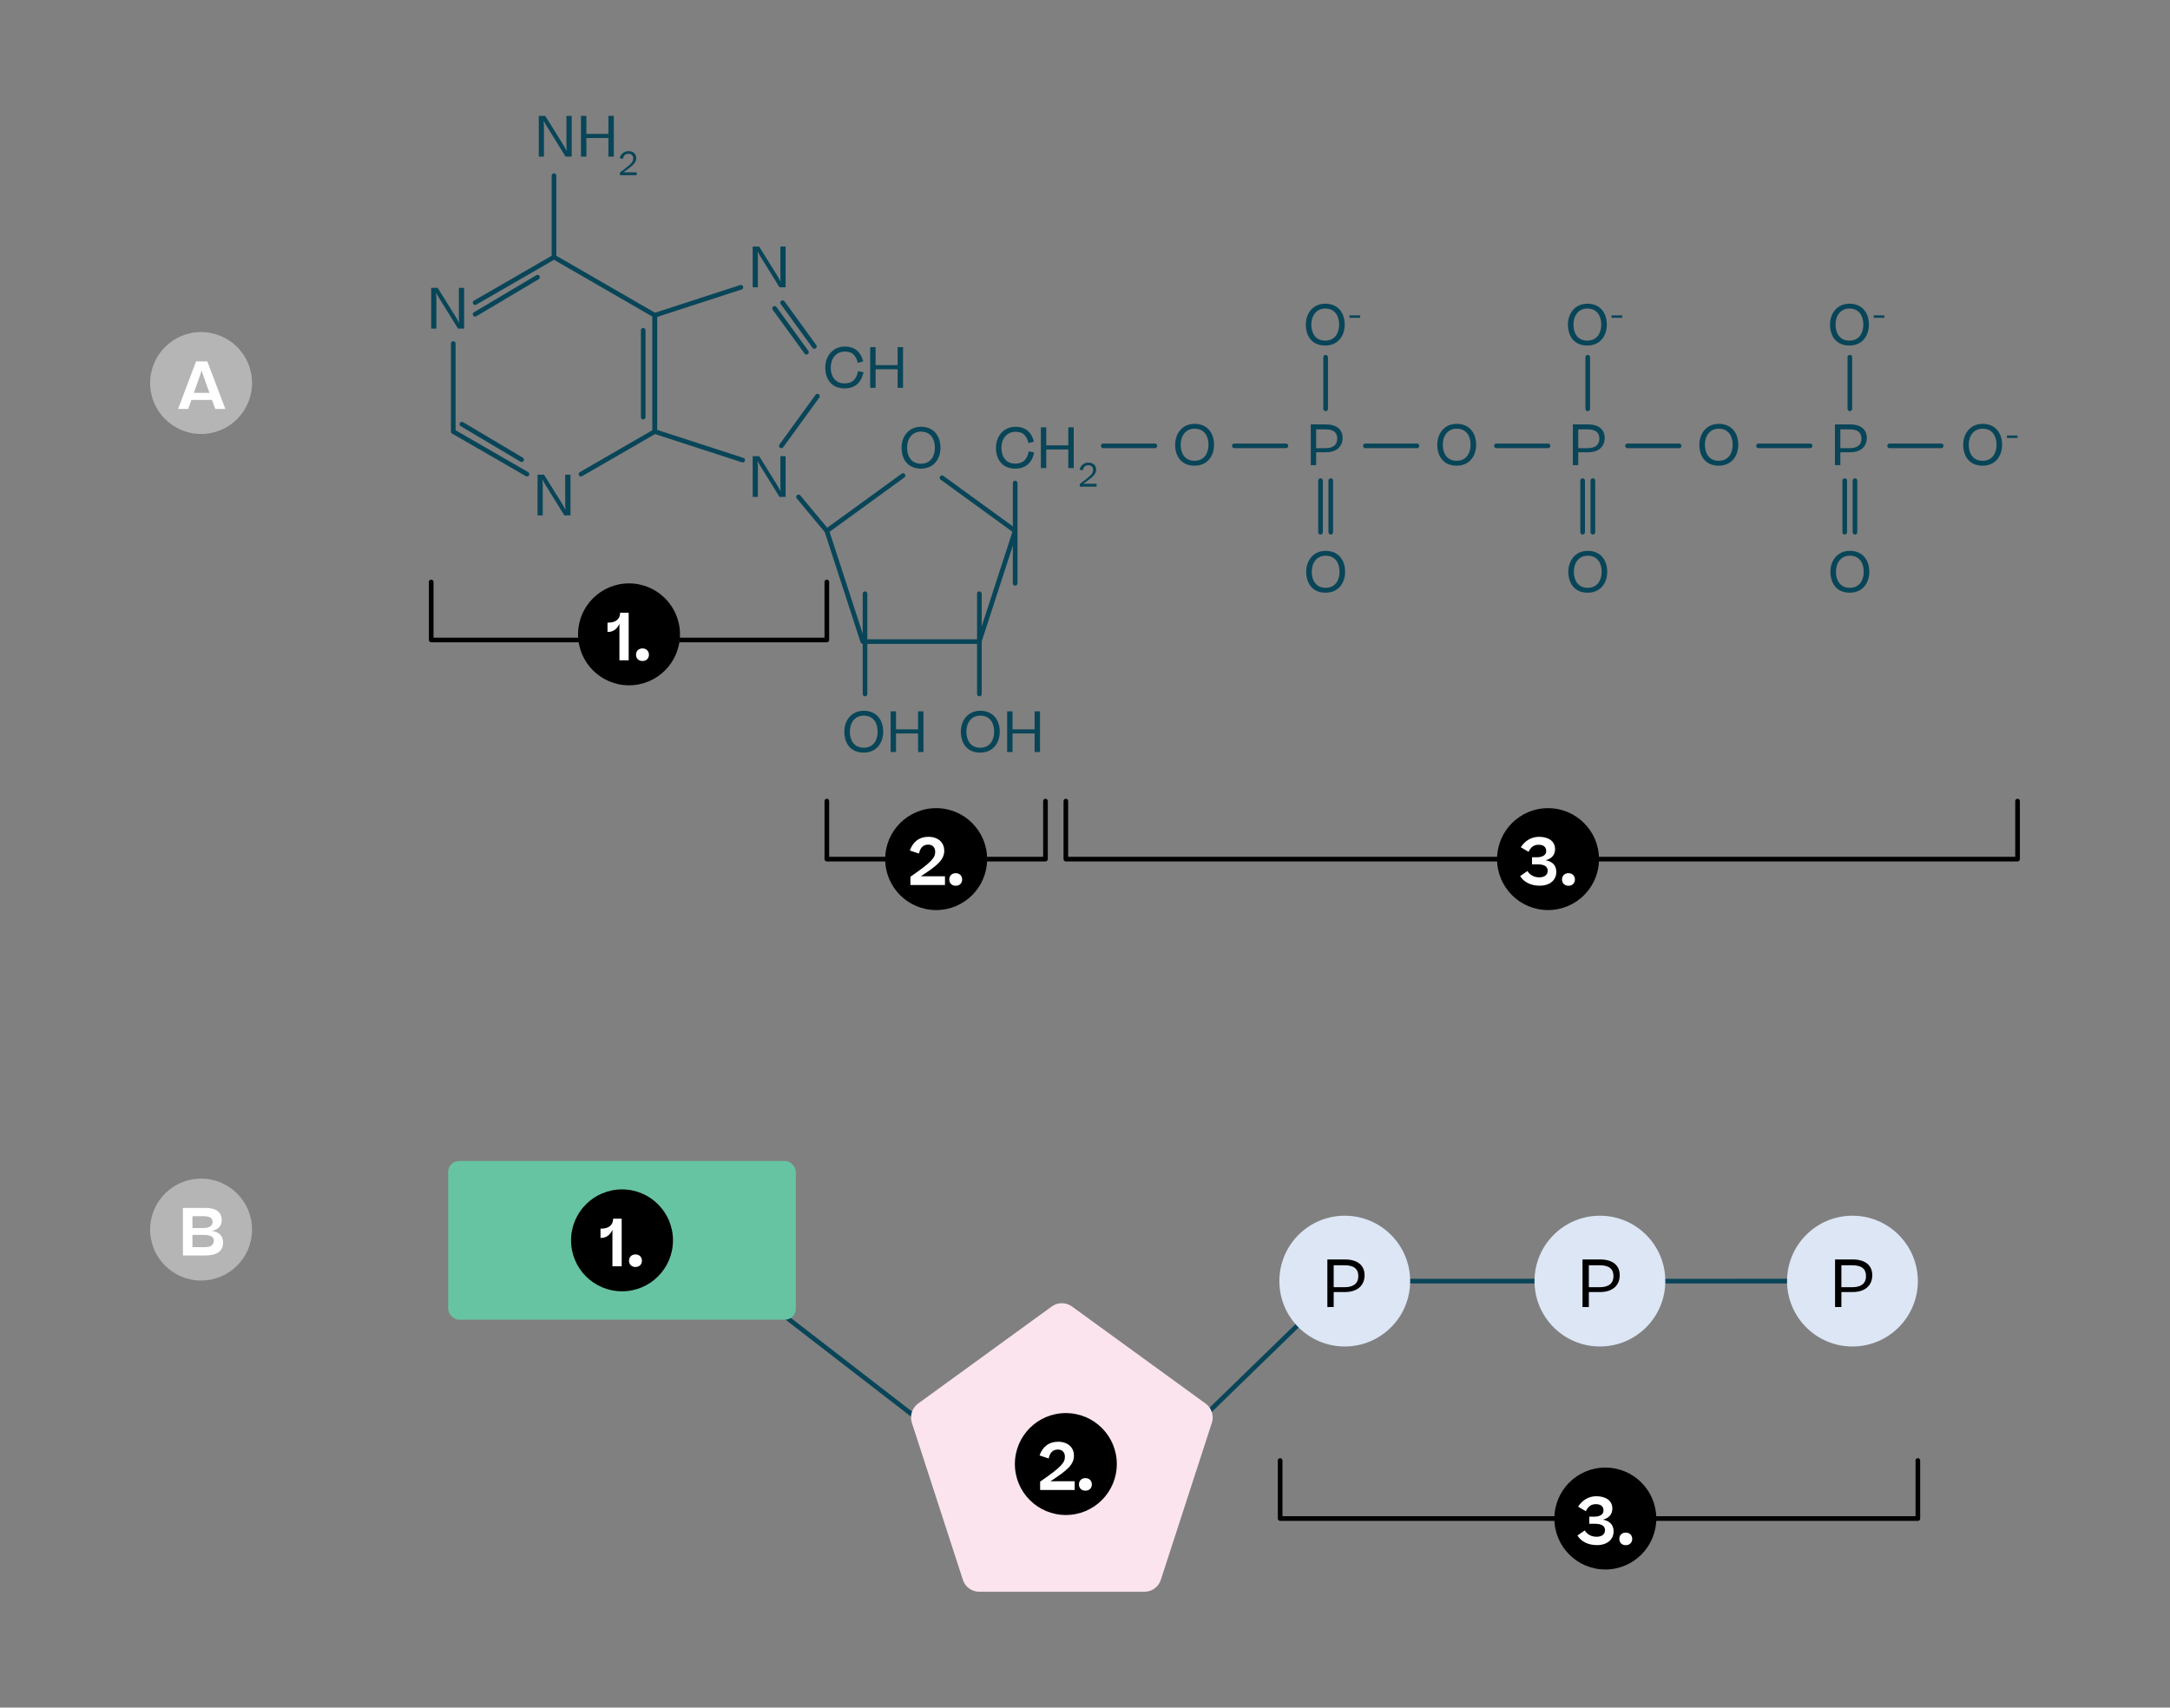 <?xml version="1.0" encoding="UTF-8"?><svg id="Ebene_1" xmlns="http://www.w3.org/2000/svg" xmlns:xlink="http://www.w3.org/1999/xlink" viewBox="0 0 466.392 367.063"><rect x="0" y="0" width="466.392" height="367.063" fill="#808080" stroke="none"/><defs><style>.cls-1{clip-path:url(#clippath-11);}.cls-2{fill:#fff;}.cls-3{fill:#fbe4ee;}.cls-4{clip-path:url(#clippath-2);}.cls-5{clip-path:url(#clippath-13);}.cls-6{clip-path:url(#clippath-15);}.cls-7{clip-path:url(#clippath-6);}.cls-8{stroke:#010101;stroke-linecap:round;stroke-linejoin:round;}.cls-8,.cls-9{fill:none;}.cls-10{fill:#dce6f5;}.cls-11{clip-path:url(#clippath-7);}.cls-12{clip-path:url(#clippath-1);}.cls-13{clip-path:url(#clippath-4);}.cls-14{fill:#094558;}.cls-15{clip-path:url(#clippath-12);}.cls-16{clip-path:url(#clippath-9);}.cls-17{clip-path:url(#clippath);}.cls-18{fill:#67c4a3;}.cls-19{clip-path:url(#clippath-3);}.cls-20{clip-path:url(#clippath-8);}.cls-21{clip-path:url(#clippath-14);}.cls-22{fill:#b5b5b6;}.cls-23{clip-path:url(#clippath-5);}.cls-24{clip-path:url(#clippath-10);}.cls-25{fill:#010101;}</style><clipPath id="clippath"><rect class="cls-9" x="32.266" y="71.377" width="21.908" height="21.908"/></clipPath><clipPath id="clippath-1"><rect class="cls-9" x="32.266" y="71.377" width="21.908" height="21.908"/></clipPath><clipPath id="clippath-2"><rect class="cls-9" x="32.266" y="253.348" width="21.908" height="21.908"/></clipPath><clipPath id="clippath-3"><rect class="cls-9" x="32.266" y="253.348" width="21.908" height="21.908"/></clipPath><clipPath id="clippath-4"><rect class="cls-9" x="190.251" y="173.717" width="21.908" height="21.908"/></clipPath><clipPath id="clippath-5"><rect class="cls-9" x="190.251" y="173.716" width="21.908" height="21.908"/></clipPath><clipPath id="clippath-6"><rect class="cls-9" x="321.761" y="173.717" width="21.908" height="21.908"/></clipPath><clipPath id="clippath-7"><rect class="cls-9" x="321.761" y="173.716" width="21.908" height="21.908"/></clipPath><clipPath id="clippath-8"><rect class="cls-9" x="122.734" y="255.666" width="21.908" height="21.908"/></clipPath><clipPath id="clippath-9"><rect class="cls-9" x="122.734" y="255.665" width="21.908" height="21.908"/></clipPath><clipPath id="clippath-10"><rect class="cls-9" x="218.126" y="303.749" width="21.908" height="21.908"/></clipPath><clipPath id="clippath-11"><rect class="cls-9" x="218.126" y="303.749" width="21.908" height="21.908"/></clipPath><clipPath id="clippath-12"><rect class="cls-9" x="334.075" y="315.462" width="21.908" height="21.908"/></clipPath><clipPath id="clippath-13"><rect class="cls-9" x="334.075" y="315.462" width="21.908" height="21.908"/></clipPath><clipPath id="clippath-14"><rect class="cls-9" x="124.239" y="125.403" width="21.908" height="21.908"/></clipPath><clipPath id="clippath-15"><rect class="cls-9" x="124.239" y="125.403" width="21.908" height="21.908"/></clipPath></defs><g><g><path class="cls-14" d="M116.91,27.041v6.62h-1.115v-8.755h1.392l4.113,6.608,.492,.959-.048-1.067v-6.5h1.127v8.755h-1.319l-4.197-6.788-.528-.924,.084,1.092Z"/><path class="cls-14" d="M124.867,33.661v-8.755h1.163v3.874h4.737v-3.874h1.164v8.755h-1.164v-3.993h-4.737v3.993h-1.163Z"/><path class="cls-14" d="M136.752,33.981c0,1.062-.804,1.656-2.761,3.054h2.858v.622h-3.606v-.594c2.328-1.705,2.858-2.201,2.858-3.012,0-.566-.356-1-1.027-1-.58,0-1.048,.308-1.236,1.14l-.644-.224c.301-.985,1.014-1.481,1.888-1.481,1.104,0,1.67,.685,1.67,1.495Z"/></g><path class="cls-14" d="M93.791,64.004v6.621h-1.115v-8.756h1.392l4.113,6.608,.492,.96-.048-1.067v-6.501h1.127v8.756h-1.319l-4.197-6.788-.528-.924,.084,1.091Z"/><path class="cls-14" d="M116.65,104.171v6.621h-1.115v-8.756h1.392l4.113,6.608,.492,.96-.048-1.068v-6.5h1.127v8.756h-1.319l-4.197-6.789-.528-.924,.084,1.092Z"/><path class="cls-14" d="M162.888,55.13v6.62h-1.115v-8.755h1.392l4.113,6.608,.492,.959-.048-1.067v-6.5h1.127v8.755h-1.319l-4.197-6.788-.528-.924,.084,1.092Z"/><path class="cls-14" d="M193.771,96.223c0-2.375,1.499-4.486,4.174-4.486,2.818,0,4.186,2.063,4.186,4.486,0,2.387-1.391,4.51-4.209,4.51-2.879,0-4.15-2.1-4.15-4.51Zm7.16,0c0-1.896-.947-3.442-2.986-3.442-1.942,0-2.986,1.571-2.986,3.442,0,1.858,.899,3.453,2.975,3.453,2.062,0,2.998-1.595,2.998-3.453Z"/><path class="cls-14" d="M252.574,95.593c0-2.375,1.499-4.485,4.174-4.485,2.818,0,4.186,2.063,4.186,4.485,0,2.387-1.391,4.51-4.209,4.51-2.879,0-4.15-2.1-4.15-4.51Zm7.16,0c0-1.895-.947-3.441-2.986-3.441-1.942,0-2.986,1.57-2.986,3.441,0,1.859,.899,3.454,2.975,3.454,2.062,0,2.998-1.595,2.998-3.454Z"/><path class="cls-14" d="M280.741,122.894c0-2.375,1.499-4.485,4.174-4.485,2.818,0,4.186,2.062,4.186,4.485,0,2.387-1.391,4.51-4.209,4.51-2.879,0-4.15-2.1-4.15-4.51Zm7.16,0c0-1.896-.947-3.442-2.986-3.442-1.942,0-2.986,1.571-2.986,3.442,0,1.858,.899,3.454,2.975,3.454,2.062,0,2.998-1.596,2.998-3.454Z"/><path class="cls-14" d="M282.877,97.223v2.759h-1.163v-8.755h3.238c2.339,0,3.598,1.104,3.61,2.878,0,1.979-1.403,3.118-3.599,3.118h-2.087Zm0-4.93v4.043h1.991c1.667,0,2.543-.708,2.543-2.039,0-1.379-.852-2.004-2.567-2.004h-1.967Z"/><g><path class="cls-14" d="M280.656,69.764c0-2.375,1.499-4.485,4.174-4.485,2.818,0,4.186,2.063,4.186,4.485,0,2.387-1.391,4.51-4.209,4.51-2.879,0-4.15-2.1-4.15-4.51Zm7.16,0c0-1.895-.947-3.441-2.986-3.441-1.942,0-2.986,1.57-2.986,3.441,0,1.859,.899,3.454,2.975,3.454,2.062,0,2.998-1.595,2.998-3.454Z"/><path class="cls-14" d="M290.04,68.313v-.524h2.293v.524h-2.293Z"/></g><path class="cls-14" d="M308.907,95.593c0-2.375,1.499-4.485,4.174-4.485,2.818,0,4.186,2.063,4.186,4.485,0,2.387-1.391,4.51-4.209,4.51-2.879,0-4.15-2.1-4.15-4.51Zm7.16,0c0-1.895-.947-3.441-2.986-3.441-1.942,0-2.986,1.57-2.986,3.441,0,1.859,.899,3.454,2.975,3.454,2.062,0,2.998-1.595,2.998-3.454Z"/><g><path class="cls-14" d="M181.467,157.268c0-2.374,1.499-4.485,4.174-4.485,2.818,0,4.186,2.063,4.186,4.485,0,2.387-1.391,4.51-4.209,4.51-2.879,0-4.15-2.099-4.15-4.51Zm7.16,0c0-1.895-.947-3.441-2.986-3.441-1.942,0-2.986,1.57-2.986,3.441,0,1.859,.899,3.454,2.975,3.454,2.062,0,2.998-1.595,2.998-3.454Z"/><path class="cls-14" d="M191.416,161.658v-8.755h1.163v3.874h4.737v-3.874h1.164v8.755h-1.164v-3.993h-4.737v3.993h-1.163Z"/></g><g><path class="cls-14" d="M206.512,157.268c0-2.374,1.5-4.485,4.174-4.485,2.818,0,4.186,2.063,4.186,4.485,0,2.387-1.391,4.51-4.209,4.51-2.879,0-4.15-2.099-4.15-4.51Zm7.16,0c0-1.895-.947-3.441-2.986-3.441-1.941,0-2.986,1.57-2.986,3.441,0,1.859,.9,3.454,2.975,3.454,2.062,0,2.998-1.595,2.998-3.454Z"/><path class="cls-14" d="M216.462,161.658v-8.755h1.162v3.874h4.738v-3.874h1.164v8.755h-1.164v-3.993h-4.738v3.993h-1.162Z"/></g><g><path class="cls-14" d="M221.051,95.252c-.168-.743-.468-1.331-.888-1.775-.419-.443-1.043-.659-1.895-.659-1.931,0-3.034,1.559-3.034,3.418s.899,3.418,2.975,3.418c.887,0,1.559-.24,2.015-.731s.743-1.128,.875-1.896l1.176,.229c-.42,2.027-1.655,3.479-4.065,3.479-2.915,0-4.15-2.111-4.15-4.498,0-2.363,1.548-4.498,4.21-4.498,2.279,0,3.466,1.308,3.946,3.19l-1.164,.324Z"/><path class="cls-14" d="M223.708,100.612v-8.755h1.163v3.874h4.737v-3.874h1.164v8.755h-1.164v-3.993h-4.737v3.993h-1.163Z"/><path class="cls-14" d="M235.592,100.932c0,1.062-.804,1.656-2.761,3.055h2.858v.621h-3.606v-.594c2.328-1.705,2.858-2.201,2.858-3.012,0-.566-.356-1-1.027-1-.58,0-1.048,.309-1.236,1.14l-.644-.224c.301-.985,1.014-1.481,1.888-1.481,1.104,0,1.67,.685,1.67,1.495Z"/></g><path class="cls-14" d="M162.888,100.187v6.62h-1.115v-8.755h1.392l4.113,6.608,.492,.959-.048-1.067v-6.5h1.127v8.755h-1.319l-4.197-6.788-.528-.924,.084,1.092Z"/><g><path class="cls-14" d="M184.367,78.007c-.168-.744-.468-1.332-.887-1.775-.42-.443-1.044-.66-1.896-.66-1.931,0-3.034,1.56-3.034,3.419,0,1.858,.899,3.418,2.975,3.418,.887,0,1.559-.24,2.015-.731,.456-.492,.743-1.128,.875-1.896l1.176,.229c-.42,2.026-1.655,3.478-4.065,3.478-2.915,0-4.15-2.11-4.15-4.497,0-2.363,1.548-4.498,4.21-4.498,2.278,0,3.466,1.308,3.946,3.19l-1.164,.324Z"/><path class="cls-14" d="M187.023,83.367v-8.755h1.163v3.874h4.737v-3.874h1.164v8.755h-1.164v-3.993h-4.737v3.993h-1.163Z"/></g><path class="cls-14" d="M124.87,102.417c-.172,0-.341-.09-.433-.25-.139-.239-.057-.545,.183-.683l15.6-9.008v-24.422l-21.15-12.212-16.709,9.646c-.239,.139-.546,.056-.683-.183-.139-.239-.057-.545,.183-.683l16.959-9.791c.154-.09,.346-.09,.5,0l21.65,12.5c.154,.089,.25,.254,.25,.433v25c0,.179-.096,.344-.25,.433l-15.85,9.151c-.079,.046-.165,.067-.25,.067Z"/><path class="cls-14" d="M113.268,102.416c-.085,0-.171-.021-.25-.067l-15.85-9.15c-.154-.089-.25-.254-.25-.433v-18.925c0-.276,.224-.5,.5-.5s.5,.224,.5,.5v18.636l15.6,9.007c.239,.138,.321,.443,.183,.683-.092,.16-.261,.25-.433,.25Z"/><path class="cls-14" d="M175.037,74.97c-.154,0-.307-.071-.404-.206l-6.84-9.414c-.162-.224-.113-.536,.11-.698,.223-.161,.535-.114,.698,.11l6.84,9.414c.162,.224,.113,.536-.11,.698-.089,.064-.191,.096-.294,.096Z"/><path class="cls-14" d="M173.323,76.204c-.154,0-.307-.071-.404-.206l-6.84-9.414c-.162-.224-.113-.536,.11-.698,.222-.161,.536-.113,.698,.11l6.84,9.414c.162,.224,.113,.536-.11,.698-.089,.064-.191,.096-.294,.096Z"/><path class="cls-14" d="M102.11,68.055c-.17,0-.336-.087-.43-.245-.142-.237-.063-.544,.175-.685l13.425-7.974c.236-.142,.544-.063,.685,.175,.142,.237,.063,.544-.175,.685l-13.425,7.974c-.08,.048-.168,.07-.255,.07Z"/><path class="cls-14" d="M112.115,99.307c-.087,0-.175-.022-.255-.07l-12.85-7.632c-.238-.141-.316-.447-.175-.685,.141-.238,.448-.317,.685-.175l12.85,7.632c.238,.141,.316,.447,.175,.685-.093,.158-.26,.245-.43,.245Z"/><path class="cls-14" d="M138.246,90.16c-.276,0-.5-.224-.5-.5v-18.663c0-.276,.224-.5,.5-.5s.5,.224,.5,.5v18.663c0,.276-.224,.5-.5,.5Z"/><path class="cls-14" d="M167.934,96.337c-.103,0-.205-.031-.294-.096-.224-.162-.272-.475-.11-.698l7.762-10.684c.163-.225,.476-.271,.698-.11,.224,.162,.272,.475,.11,.698l-7.762,10.684c-.098,.135-.25,.206-.404,.206Z"/><path class="cls-14" d="M159.629,99.407c-.051,0-.104-.008-.154-.024l-18.878-6.134c-.206-.067-.346-.259-.346-.476v-25.016c0-.217,.14-.408,.346-.476l18.487-6.007c.263-.086,.545,.059,.63,.321s-.059,.545-.321,.63l-18.142,5.895v24.289l18.532,6.021c.263,.085,.406,.367,.321,.63-.068,.212-.265,.346-.476,.346Z"/><path class="cls-14" d="M210.456,138.413h-25.016c-.217,0-.408-.14-.476-.346l-7.73-23.792c-.066-.206,.007-.432,.182-.559l16.382-11.901c.223-.161,.536-.114,.698,.11,.162,.224,.113,.536-.11,.698l-16.088,11.688,7.506,23.101h24.289l7.506-23.101-15.432-11.212c-.224-.162-.272-.475-.11-.698,.162-.225,.476-.272,.698-.11l15.726,11.425c.175,.127,.248,.353,.182,.559l-7.73,23.792c-.067,.206-.259,.346-.476,.346Z"/><path class="cls-14" d="M119.069,55.765c-.276,0-.5-.224-.5-.5v-17.506c0-.276,.224-.5,.5-.5s.5,.224,.5,.5v17.506c0,.276-.224,.5-.5,.5Z"/><path class="cls-14" d="M185.914,149.675c-.276,0-.5-.224-.5-.5v-21.556c0-.276,.224-.5,.5-.5s.5,.224,.5,.5v21.556c0,.276-.224,.5-.5,.5Z"/><path class="cls-14" d="M210.496,149.675c-.276,0-.5-.224-.5-.5v-21.556c0-.276,.224-.5,.5-.5s.5,.224,.5,.5v21.556c0,.276-.224,.5-.5,.5Z"/><path class="cls-14" d="M218.186,125.886c-.276,0-.5-.224-.5-.5v-21.557c0-.276,.224-.5,.5-.5s.5,.224,.5,.5v21.557c0,.276-.224,.5-.5,.5Z"/><path class="cls-14" d="M177.71,114.621c-.143,0-.285-.062-.384-.18l-6.093-7.313c-.177-.213-.148-.527,.063-.704,.212-.178,.526-.149,.704,.063l6.093,7.313c.177,.213,.148,.527-.063,.704-.094,.078-.207,.116-.32,.116Z"/><path class="cls-14" d="M248.214,96.337h-11.094c-.276,0-.5-.224-.5-.5s.224-.5,.5-.5h11.094c.276,0,.5,.224,.5,.5s-.224,.5-.5,.5Z"/><path class="cls-14" d="M276.381,96.337h-11.095c-.276,0-.5-.224-.5-.5s.224-.5,.5-.5h11.095c.276,0,.5,.224,.5,.5s-.224,.5-.5,.5Z"/><path class="cls-14" d="M284.918,88.379c-.276,0-.5-.224-.5-.5v-11.095c0-.276,.224-.5,.5-.5s.5,.224,.5,.5v11.095c0,.276-.224,.5-.5,.5Z"/><path class="cls-14" d="M283.819,114.904c-.276,0-.5-.224-.5-.5v-11.095c0-.276,.224-.5,.5-.5s.5,.224,.5,.5v11.095c0,.276-.224,.5-.5,.5Z"/><path class="cls-14" d="M286.016,114.904c-.276,0-.5-.224-.5-.5v-11.095c0-.276,.224-.5,.5-.5s.5,.224,.5,.5v11.095c0,.276-.224,.5-.5,.5Z"/><path class="cls-14" d="M304.547,96.337h-11.094c-.276,0-.5-.224-.5-.5s.224-.5,.5-.5h11.094c.276,0,.5,.224,.5,.5s-.224,.5-.5,.5Z"/><path class="cls-14" d="M337.074,122.894c0-2.375,1.499-4.485,4.174-4.485,2.818,0,4.186,2.062,4.186,4.485,0,2.387-1.391,4.51-4.209,4.51-2.879,0-4.15-2.1-4.15-4.51Zm7.16,0c0-1.896-.947-3.442-2.986-3.442-1.942,0-2.986,1.571-2.986,3.442,0,1.858,.899,3.454,2.975,3.454,2.062,0,2.998-1.596,2.998-3.454Z"/><path class="cls-14" d="M339.21,97.223v2.759h-1.163v-8.755h3.238c2.339,0,3.598,1.104,3.61,2.878,0,1.979-1.403,3.118-3.599,3.118h-2.087Zm0-4.93v4.043h1.991c1.667,0,2.543-.708,2.543-2.039,0-1.379-.852-2.004-2.567-2.004h-1.967Z"/><g><path class="cls-14" d="M336.989,69.764c0-2.375,1.499-4.485,4.174-4.485,2.818,0,4.186,2.063,4.186,4.485,0,2.387-1.391,4.51-4.209,4.51-2.879,0-4.15-2.1-4.15-4.51Zm7.16,0c0-1.895-.947-3.441-2.986-3.441-1.942,0-2.986,1.57-2.986,3.441,0,1.859,.899,3.454,2.975,3.454,2.062,0,2.998-1.595,2.998-3.454Z"/><path class="cls-14" d="M346.373,68.313v-.524h2.293v.524h-2.293Z"/></g><path class="cls-14" d="M365.24,95.593c0-2.375,1.499-4.485,4.174-4.485,2.818,0,4.186,2.063,4.186,4.485,0,2.387-1.391,4.51-4.209,4.51-2.879,0-4.15-2.1-4.15-4.51Zm7.16,0c0-1.895-.947-3.441-2.986-3.441-1.942,0-2.986,1.57-2.986,3.441,0,1.859,.899,3.454,2.975,3.454,2.062,0,2.998-1.595,2.998-3.454Z"/><path class="cls-14" d="M332.714,96.337h-11.095c-.276,0-.5-.224-.5-.5s.224-.5,.5-.5h11.095c.276,0,.5,.224,.5,.5s-.224,.5-.5,.5Z"/><path class="cls-14" d="M341.251,88.379c-.276,0-.5-.224-.5-.5v-11.095c0-.276,.224-.5,.5-.5s.5,.224,.5,.5v11.095c0,.276-.224,.5-.5,.5Z"/><path class="cls-14" d="M340.152,114.904c-.276,0-.5-.224-.5-.5v-11.095c0-.276,.224-.5,.5-.5s.5,.224,.5,.5v11.095c0,.276-.224,.5-.5,.5Z"/><path class="cls-14" d="M342.349,114.904c-.276,0-.5-.224-.5-.5v-11.095c0-.276,.224-.5,.5-.5s.5,.224,.5,.5v11.095c0,.276-.224,.5-.5,.5Z"/><path class="cls-14" d="M360.88,96.337h-11.094c-.276,0-.5-.224-.5-.5s.224-.5,.5-.5h11.094c.276,0,.5,.224,.5,.5s-.224,.5-.5,.5Z"/><path class="cls-14" d="M393.407,122.894c0-2.375,1.499-4.485,4.174-4.485,2.818,0,4.186,2.062,4.186,4.485,0,2.387-1.391,4.51-4.209,4.51-2.879,0-4.15-2.1-4.15-4.51Zm7.16,0c0-1.896-.947-3.442-2.986-3.442-1.942,0-2.986,1.571-2.986,3.442,0,1.858,.899,3.454,2.975,3.454,2.062,0,2.998-1.596,2.998-3.454Z"/><path class="cls-14" d="M395.543,97.223v2.759h-1.163v-8.755h3.238c2.339,0,3.598,1.104,3.61,2.878,0,1.979-1.403,3.118-3.599,3.118h-2.087Zm0-4.93v4.043h1.991c1.667,0,2.543-.708,2.543-2.039,0-1.379-.852-2.004-2.567-2.004h-1.967Z"/><g><path class="cls-14" d="M393.322,69.764c0-2.375,1.499-4.485,4.174-4.485,2.818,0,4.186,2.063,4.186,4.485,0,2.387-1.391,4.51-4.209,4.51-2.879,0-4.15-2.1-4.15-4.51Zm7.16,0c0-1.895-.947-3.441-2.986-3.441-1.942,0-2.986,1.57-2.986,3.441,0,1.859,.899,3.454,2.975,3.454,2.062,0,2.998-1.595,2.998-3.454Z"/><path class="cls-14" d="M402.706,68.313v-.524h2.293v.524h-2.293Z"/></g><g><path class="cls-14" d="M421.948,95.593c0-2.375,1.5-4.485,4.174-4.485,2.818,0,4.186,2.062,4.186,4.485,0,2.387-1.391,4.51-4.209,4.51-2.879,0-4.15-2.1-4.15-4.51Zm7.16,0c0-1.896-.947-3.442-2.986-3.442-1.942,0-2.986,1.571-2.986,3.442,0,1.858,.899,3.454,2.975,3.454,2.062,0,2.998-1.596,2.998-3.454Z"/><path class="cls-14" d="M431.332,94.14v-.523h2.293v.523h-2.293Z"/></g><path class="cls-14" d="M389.047,96.337h-11.095c-.276,0-.5-.224-.5-.5s.224-.5,.5-.5h11.095c.276,0,.5,.224,.5,.5s-.224,.5-.5,.5Z"/><path class="cls-14" d="M397.584,88.379c-.276,0-.5-.224-.5-.5v-11.095c0-.276,.224-.5,.5-.5s.5,.224,.5,.5v11.095c0,.276-.224,.5-.5,.5Z"/><path class="cls-14" d="M396.485,114.904c-.276,0-.5-.224-.5-.5v-11.095c0-.276,.224-.5,.5-.5s.5,.224,.5,.5v11.095c0,.276-.224,.5-.5,.5Z"/><path class="cls-14" d="M398.682,114.904c-.276,0-.5-.224-.5-.5v-11.095c0-.276,.224-.5,.5-.5s.5,.224,.5,.5v11.095c0,.276-.224,.5-.5,.5Z"/><path class="cls-14" d="M417.213,96.337h-11.094c-.276,0-.5-.224-.5-.5s.224-.5,.5-.5h11.094c.276,0,.5,.224,.5,.5s-.224,.5-.5,.5Z"/><path class="cls-25" d="M177.71,138.065H92.675c-.276,0-.5-.224-.5-.5v-12.473c0-.276,.224-.5,.5-.5s.5,.224,.5,.5v11.973h84.034v-11.973c0-.276,.224-.5,.5-.5s.5,.224,.5,.5v12.473c0,.276-.224,.5-.5,.5Z"/><path class="cls-25" d="M224.701,185.171h-46.991c-.276,0-.5-.224-.5-.5v-12.474c0-.276,.224-.5,.5-.5s.5,.224,.5,.5v11.974h45.991v-11.974c0-.276,.224-.5,.5-.5s.5,.224,.5,.5v12.474c0,.276-.224,.5-.5,.5Z"/><path class="cls-25" d="M433.627,185.171H229.08c-.276,0-.5-.224-.5-.5v-12.474c0-.276,.224-.5,.5-.5s.5,.224,.5,.5v11.974h203.547v-11.974c0-.276,.224-.5,.5-.5s.5,.224,.5,.5v12.474c0,.276-.224,.5-.5,.5Z"/><g id="Number_Point_Science"><g class="cls-17"><g class="cls-12"><path class="cls-22" d="M54.173,82.331c0,6.05-4.904,10.954-10.954,10.954-6.049,0-10.954-4.904-10.954-10.954s4.905-10.954,10.954-10.954c6.05,0,10.954,4.904,10.954,10.954"/></g><path class="cls-2" d="M38.279,87.903l3.866-10.226h2.409l3.881,10.226h-2.172l-.7-1.933h-4.427l-.686,1.933h-2.172Zm4.805-7.479l-1.415,4.02h3.349l-1.443-4.02-.238-.799-.252,.799Z"/></g></g><g id="Number_Point_Science-2"><g class="cls-4"><g class="cls-19"><path class="cls-22" d="M54.173,264.302c0,6.05-4.904,10.954-10.954,10.954-6.049,0-10.954-4.904-10.954-10.954s4.905-10.954,10.954-10.954c6.05,0,10.954,4.904,10.954,10.954"/></g><path class="cls-2" d="M39.316,269.874v-10.225h4.833c2.451,0,3.502,1.008,3.502,2.619,0,1.219-.729,2.072-2.13,2.311,1.513,.211,2.424,1.051,2.424,2.521,0,1.905-1.401,2.773-3.853,2.773h-4.776Zm2.045-8.446v2.55h2.241c1.499,0,2.087-.533,2.087-1.331,0-.742-.504-1.219-1.975-1.219h-2.354Zm0,4.021v2.633h2.563c.826,0,1.358-.14,1.625-.42,.267-.279,.406-.602,.406-.98,0-.771-.603-1.232-2.115-1.232h-2.479Z"/></g></g><g id="Number_Point_Science-3"><g class="cls-13"><g class="cls-23"><path d="M212.159,184.67c0,6.05-4.904,10.954-10.954,10.954-6.049,0-10.954-4.904-10.954-10.954s4.905-10.954,10.954-10.954c6.05,0,10.954,4.904,10.954,10.954"/></g><g><path class="cls-2" d="M202.947,182.846c0,1.989-1.484,3.193-5.042,5.52h5.196v1.877h-7.424v-1.793c4.65-3.194,5.323-4.104,5.323-5.352,0-.952-.561-1.541-1.514-1.541-1.008,0-1.681,.574-1.975,1.92l-1.961-.658c.658-1.836,1.975-2.942,3.978-2.942,2.256,0,3.418,1.358,3.418,2.97Z"/><path class="cls-2" d="M204.021,189.052c0-.799,.561-1.358,1.387-1.358s1.387,.56,1.387,1.358-.561,1.346-1.387,1.346-1.387-.547-1.387-1.346Z"/></g></g></g><g id="Number_Point_Science-4"><g class="cls-7"><g class="cls-11"><path d="M343.668,184.67c0,6.05-4.904,10.954-10.954,10.954-6.049,0-10.954-4.904-10.954-10.954s4.905-10.954,10.954-10.954c6.05,0,10.954,4.904,10.954,10.954"/></g><g><path class="cls-2" d="M328.287,187.231c.504,.826,1.415,1.358,2.535,1.358,1.191,0,1.821-.574,1.821-1.415,0-.91-.729-1.373-2.129-1.373h-1.247v-1.526h1.051c1.177,0,2.003-.448,2.003-1.331,0-.896-.588-1.358-1.652-1.358-.967,0-1.625,.448-2.144,1.513l-1.667-.98c.883-1.358,2.241-2.241,3.908-2.241,2.045,0,3.46,.938,3.46,2.647,0,1.289-.799,2.088-2.031,2.381,1.457,.295,2.297,1.079,2.297,2.535,0,1.64-1.261,2.942-3.586,2.942-1.849,0-3.39-.757-4.188-2.06l1.568-1.092Z"/><path class="cls-2" d="M335.72,189.052c0-.799,.56-1.358,1.387-1.358,.826,0,1.387,.56,1.387,1.358s-.561,1.346-1.387,1.346c-.827,0-1.387-.547-1.387-1.346Z"/></g></g></g><g><path class="cls-14" d="M343.628,275.884c-.276,0-.5-.224-.5-.5s.224-.5,.5-.5l50.023-.009c.276,0,.5,.224,.5,.5s-.224,.5-.5,.5l-50.023,.009Z"/><g><circle class="cls-10" cx="398.142" cy="275.379" r="14.057"/><path d="M395.764,277.73v3.222h-1.359v-10.226h3.782c2.731,0,4.202,1.289,4.216,3.362,0,2.311-1.639,3.642-4.202,3.642h-2.437Zm0-5.757v4.721h2.325c1.946,0,2.969-.827,2.969-2.382,0-1.61-.994-2.339-2.997-2.339h-2.297Z"/></g><path class="cls-14" d="M209.813,315.203c-.107,0-.215-.034-.306-.104l-50.9-39.323c-.219-.169-.259-.482-.09-.701,.17-.219,.484-.257,.701-.09l50.9,39.323c.219,.169,.259,.482,.09,.701-.099,.128-.246,.194-.396,.194Z"/><path class="cls-14" d="M251.875,311.643c-.13,0-.261-.051-.358-.151-.192-.198-.188-.515,.01-.707l35.871-34.865c.198-.191,.515-.188,.707,.01,.192,.198,.188,.515-.01,.707l-35.871,34.865c-.098,.095-.223,.142-.349,.142Z"/><path class="cls-14" d="M289.35,275.884c-.276,0-.5-.224-.5-.5s.224-.5,.5-.5l50.022-.009c.276,0,.5,.224,.5,.5s-.224,.5-.5,.5l-50.022,.009Z"/><rect class="cls-18" x="96.328" y="249.562" width="74.72" height="34.115" rx="2.344" ry="2.344"/><path class="cls-3" d="M226.049,280.836l-28.724,20.869c-1.295,.941-1.837,2.609-1.342,4.132l10.972,33.767c.495,1.523,1.914,2.553,3.515,2.553h35.505c1.601,0,3.02-1.031,3.515-2.553l10.972-33.767c.495-1.523-.047-3.191-1.342-4.132l-28.724-20.869c-1.295-.941-3.049-.941-4.344,0Z"/><g><circle class="cls-10" cx="289.026" cy="275.379" r="14.057"/><path d="M286.647,277.73v3.222h-1.359v-10.226h3.782c2.731,0,4.202,1.289,4.216,3.362,0,2.311-1.639,3.642-4.202,3.642h-2.437Zm0-5.757v4.721h2.325c1.946,0,2.969-.827,2.969-2.382,0-1.61-.994-2.339-2.997-2.339h-2.297Z"/></g><g><circle class="cls-10" cx="343.864" cy="275.379" r="14.057"/><path d="M341.486,277.73v3.222h-1.359v-10.226h3.782c2.731,0,4.202,1.289,4.216,3.362,0,2.311-1.639,3.642-4.202,3.642h-2.437Zm0-5.757v4.721h2.325c1.946,0,2.969-.827,2.969-2.382,0-1.61-.994-2.339-2.997-2.339h-2.297Z"/></g><g id="Number_Point_Science-5"><g class="cls-20"><g class="cls-16"><path d="M144.642,266.62c0,6.05-4.904,10.954-10.954,10.954-6.049,0-10.954-4.904-10.954-10.954s4.905-10.954,10.954-10.954c6.05,0,10.954,4.904,10.954,10.954"/></g><g><path class="cls-2" d="M133.616,261.966v10.227h-1.989v-7.859c-.435,1.051-1.289,1.766-2.409,1.766h-.154v-1.989h.07c1.751,0,2.633-.798,2.647-2.144h1.835Z"/><path class="cls-2" d="M135.195,271.001c0-.799,.561-1.358,1.387-1.358s1.387,.56,1.387,1.358-.561,1.346-1.387,1.346-1.387-.547-1.387-1.346Z"/></g></g></g><g id="Number_Point_Science-6"><g class="cls-24"><g class="cls-1"><path d="M240.033,314.703c0,6.05-4.904,10.954-10.954,10.954-6.049,0-10.954-4.904-10.954-10.954s4.905-10.954,10.954-10.954c6.05,0,10.954,4.904,10.954,10.954"/></g><g><path class="cls-2" d="M230.822,312.879c0,1.989-1.484,3.194-5.042,5.519h5.196v1.877h-7.424v-1.793c4.65-3.193,5.323-4.104,5.323-5.351,0-.952-.561-1.54-1.514-1.54-1.008,0-1.681,.574-1.975,1.918l-1.961-.658c.658-1.834,1.975-2.941,3.978-2.941,2.256,0,3.418,1.359,3.418,2.97Z"/><path class="cls-2" d="M231.896,319.085c0-.799,.561-1.359,1.387-1.359s1.387,.561,1.387,1.359c0,.798-.561,1.344-1.387,1.344s-1.387-.546-1.387-1.344Z"/></g></g></g></g></g><polyline class="cls-8" points="275.137 313.943 275.137 326.416 412.199 326.416 412.199 313.943"/><g id="Number_Point_Science-7"><g class="cls-15"><g class="cls-5"><path d="M355.983,326.416c0,6.05-4.904,10.954-10.954,10.954-6.049,0-10.954-4.904-10.954-10.954s4.905-10.954,10.954-10.954c6.05,0,10.954,4.904,10.954,10.954"/></g><g><path class="cls-2" d="M340.602,328.977c.504,.826,1.414,1.358,2.535,1.358,1.19,0,1.821-.574,1.821-1.415,0-.91-.729-1.372-2.13-1.372h-1.246v-1.527h1.05c1.177,0,2.004-.448,2.004-1.33,0-.896-.589-1.359-1.653-1.359-.967,0-1.625,.448-2.144,1.513l-1.666-.98c.882-1.358,2.241-2.241,3.907-2.241,2.046,0,3.46,.938,3.46,2.647,0,1.289-.798,2.088-2.03,2.382,1.456,.294,2.297,1.078,2.297,2.535,0,1.639-1.261,2.941-3.586,2.941-1.849,0-3.39-.756-4.188-2.059l1.569-1.093Z"/><path class="cls-2" d="M348.035,330.798c0-.799,.561-1.359,1.387-1.359s1.387,.561,1.387,1.359c0,.798-.561,1.345-1.387,1.345s-1.387-.547-1.387-1.345Z"/></g></g></g><g id="Number_Point_Science-8"><g class="cls-21"><g class="cls-6"><path d="M146.146,136.357c0,6.05-4.904,10.954-10.954,10.954-6.049,0-10.954-4.904-10.954-10.954s4.905-10.954,10.954-10.954c6.05,0,10.954,4.904,10.954,10.954"/></g><g><path class="cls-2" d="M135.12,131.703v10.226h-1.989v-7.858c-.434,1.051-1.288,1.765-2.409,1.765h-.153v-1.988h.069c1.751,0,2.634-.799,2.647-2.144h1.835Z"/><path class="cls-2" d="M136.7,140.739c0-.799,.56-1.358,1.387-1.358,.826,0,1.387,.56,1.387,1.358,0,.798-.561,1.345-1.387,1.345-.827,0-1.387-.547-1.387-1.345Z"/></g></g></g></svg>